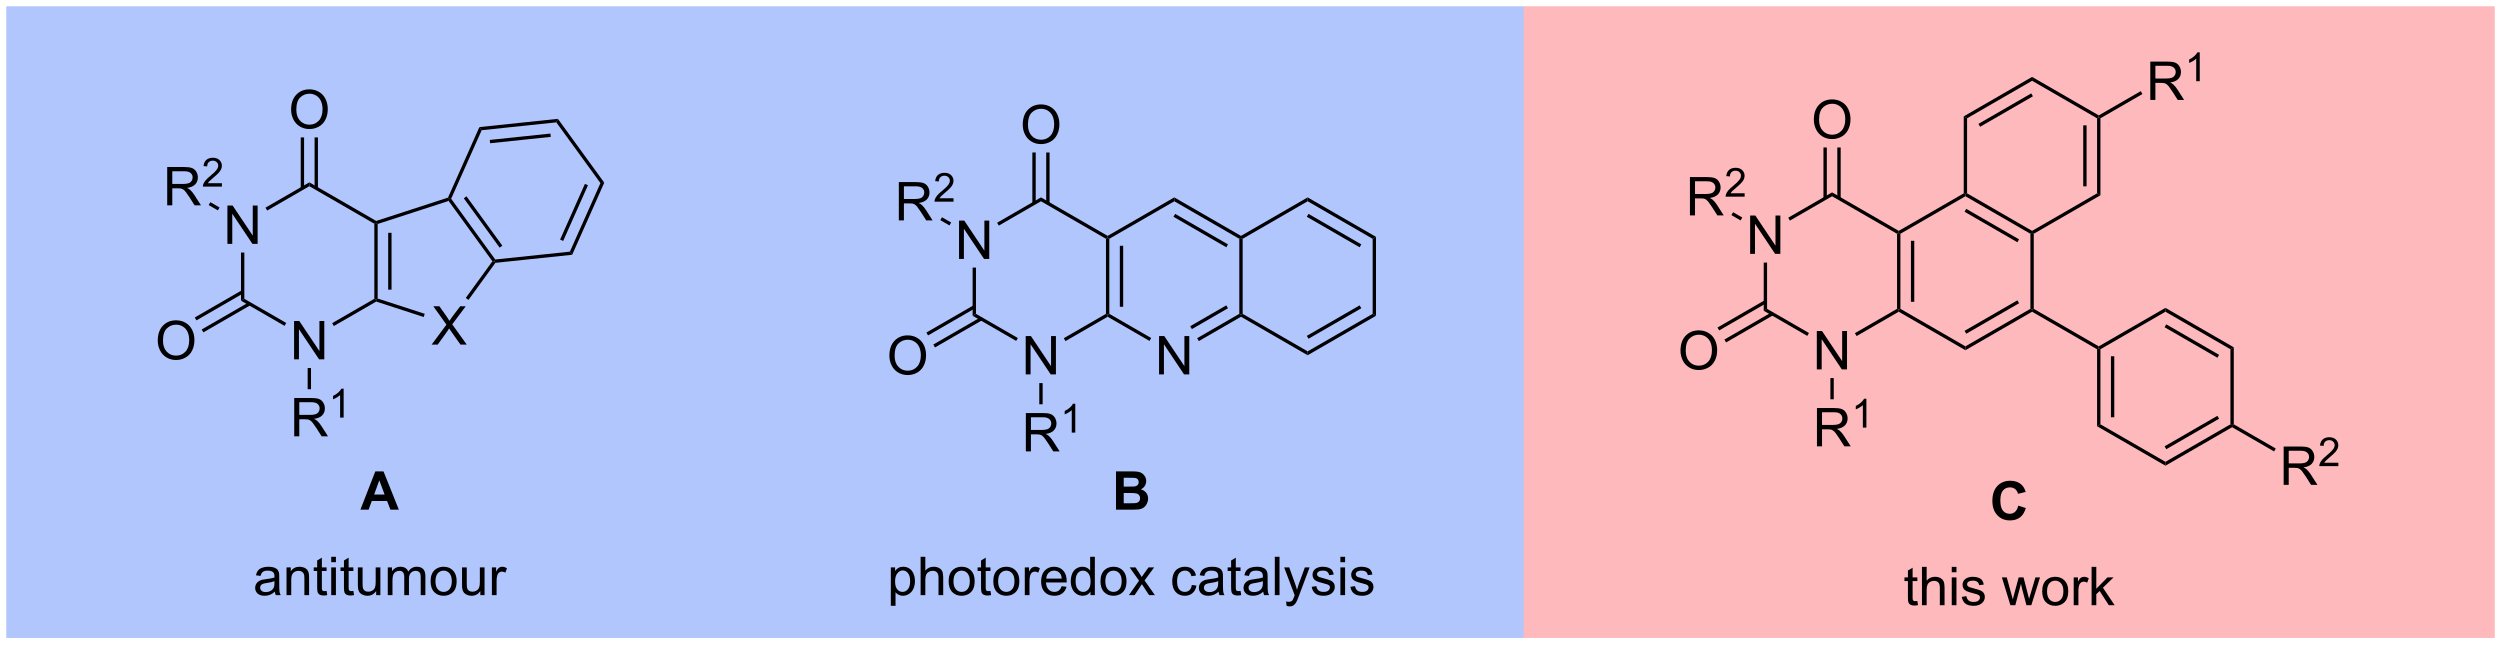 <?xml version="1.0" encoding="UTF-8"?>
<!DOCTYPE svg PUBLIC '-//W3C//DTD SVG 1.0//EN'
          'http://www.w3.org/TR/2001/REC-SVG-20010904/DTD/svg10.dtd'>
<svg stroke-dasharray="none" shape-rendering="auto" xmlns="http://www.w3.org/2000/svg" font-family="'Dialog'" text-rendering="auto" width="90" fill-opacity="1" color-interpolation="auto" color-rendering="auto" preserveAspectRatio="xMidYMid meet" font-size="12px" viewBox="0 0 90 24" fill="black" xmlns:xlink="http://www.w3.org/1999/xlink" stroke="black" image-rendering="auto" stroke-miterlimit="10" stroke-linecap="square" stroke-linejoin="miter" font-style="normal" stroke-width="1" height="24" stroke-dashoffset="0" font-weight="normal" stroke-opacity="1"
><!--Generated by the Batik Graphics2D SVG Generator--><defs id="genericDefs"
  /><g
  ><defs id="defs1"
    ><clipPath clipPathUnits="userSpaceOnUse" id="clipPath1"
      ><path d="M1.16 1.16 L385.444 1.16 L385.444 100.157 L1.16 100.157 L1.16 1.16 Z"
      /></clipPath
      ><clipPath clipPathUnits="userSpaceOnUse" id="clipPath2"
      ><path d="M-0.472 6.228 L-0.472 102.472 L373.127 102.472 L373.127 6.228 Z"
      /></clipPath
    ></defs
    ><g fill="rgb(177,198,252)" transform="scale(0.234,0.234) translate(-1.16,-1.16) matrix(1.029,0,0,1.029,1.646,-5.246)" stroke="rgb(177,198,252)"
    ><path d="M227.026 7.45 L0.75 7.45 L0.75 101.25 L227.026 101.25 Z" stroke="none" clip-path="url(#clipPath2)"
    /></g
    ><g fill="rgb(177,198,252)" stroke-width="0.5" transform="matrix(0.241,0,0,0.241,0.114,-1.5)" stroke="rgb(177,198,252)"
    ><path fill="none" d="M227.026 7.45 L0.75 7.45 L0.75 101.25 L227.026 101.25 Z" clip-path="url(#clipPath2)"
    /></g
    ><g fill="rgb(177,198,252)" stroke-width="0.5" transform="matrix(0.241,0,0,0.241,0.114,-1.5)" stroke="rgb(177,198,252)"
    ><path fill="none" d="M227.026 7.45 L0.75 7.45 L0.75 101.25 L227.026 101.25 Z" clip-path="url(#clipPath2)"
    /></g
    ><g fill="rgb(253,185,187)" transform="matrix(0.241,0,0,0.241,0.114,-1.5)" stroke="rgb(253,185,187)"
    ><path d="M371.905 7.45 L227.4 7.45 L227.4 101.25 L371.905 101.25 Z" stroke="none" clip-path="url(#clipPath2)"
    /></g
    ><g fill="rgb(253,185,187)" stroke-width="0.5" transform="matrix(0.241,0,0,0.241,0.114,-1.5)" stroke="rgb(253,185,187)"
    ><path fill="none" d="M371.905 7.45 L227.4 7.45 L227.4 101.25 L371.905 101.25 Z" clip-path="url(#clipPath2)"
    /></g
    ><g fill="rgb(253,185,187)" stroke-width="0.5" transform="matrix(0.241,0,0,0.241,0.114,-1.5)" stroke="rgb(253,185,187)"
    ><path fill="none" d="M371.905 7.45 L227.4 7.45 L227.4 101.25 L371.905 101.25 Z" clip-path="url(#clipPath2)"
    /></g
    ><g transform="matrix(0.241,0,0,0.241,0.114,-1.5)"
    ><path d="M33.497 42.65 L33.497 36.923 L34.275 36.923 L37.283 41.418 L37.283 36.923 L38.01 36.923 L38.01 42.65 L37.231 42.65 L34.223 38.15 L34.223 42.65 L33.497 42.65 Z" stroke="none" clip-path="url(#clipPath2)"
    /></g
    ><g transform="matrix(0.241,0,0,0.241,0.114,-1.5)"
    ><path d="M43.456 59.9 L43.456 54.173 L44.234 54.173 L47.242 58.668 L47.242 54.173 L47.969 54.173 L47.969 59.9 L47.19 59.9 L44.182 55.4 L44.182 59.9 L43.456 59.9 Z" stroke="none" clip-path="url(#clipPath2)"
    /></g
    ><g transform="matrix(0.241,0,0,0.241,0.114,-1.5)"
    ><path d="M35.526 43.95 L36.026 43.95 L36.026 50.856 L35.526 51.144 Z" stroke="none" clip-path="url(#clipPath2)"
    /></g
    ><g transform="matrix(0.241,0,0,0.241,0.114,-1.5)"
    ><path d="M35.526 51.144 L36.026 50.856 L42.281 54.467 L42.031 54.9 Z" stroke="none" clip-path="url(#clipPath2)"
    /></g
    ><g transform="matrix(0.241,0,0,0.241,0.114,-1.5)"
    ><path d="M49.396 54.925 L49.146 54.492 L55.444 50.856 L55.694 51 L55.723 51.272 Z" stroke="none" clip-path="url(#clipPath2)"
    /></g
    ><g transform="matrix(0.241,0,0,0.241,0.114,-1.5)"
    ><path d="M55.944 50.818 L55.694 51 L55.444 50.856 L55.444 39.644 L55.694 39.5 L55.944 39.682 ZM58.014 49.496 L58.014 41.004 L57.514 41.004 L57.514 49.496 Z" stroke="none" clip-path="url(#clipPath2)"
    /></g
    ><g transform="matrix(0.241,0,0,0.241,0.114,-1.5)"
    ><path d="M55.723 39.228 L55.694 39.5 L55.444 39.644 L45.735 34.039 L45.735 33.461 Z" stroke="none" clip-path="url(#clipPath2)"
    /></g
    ><g transform="matrix(0.241,0,0,0.241,0.114,-1.5)"
    ><path d="M45.735 33.461 L45.735 34.039 L39.437 37.675 L39.187 37.242 Z" stroke="none" clip-path="url(#clipPath2)"
    /></g
    ><g transform="matrix(0.241,0,0,0.241,0.114,-1.5)"
    ><path d="M64 57.704 L66.214 54.719 L64.26 51.977 L65.164 51.977 L66.203 53.446 Q66.526 53.902 66.664 54.149 Q66.854 53.837 67.117 53.495 L68.268 51.977 L69.094 51.977 L67.081 54.675 L69.25 57.704 L68.313 57.704 L66.87 55.659 Q66.75 55.485 66.62 55.277 Q66.43 55.589 66.346 55.706 L64.909 57.704 L64 57.704 Z" stroke="none" clip-path="url(#clipPath2)"
    /></g
    ><g transform="matrix(0.241,0,0,0.241,0.114,-1.5)"
    ><path d="M55.723 51.272 L55.694 51 L55.944 50.818 L62.973 53.102 L62.818 53.578 Z" stroke="none" clip-path="url(#clipPath2)"
    /></g
    ><g transform="matrix(0.241,0,0,0.241,0.114,-1.5)"
    ><path d="M69.505 51.024 L69.1 50.73 L73.082 45.25 L73.391 45.25 L73.528 45.487 Z" stroke="none" clip-path="url(#clipPath2)"
    /></g
    ><g transform="matrix(0.241,0,0,0.241,0.114,-1.5)"
    ><path d="M73.508 44.986 L73.391 45.25 L73.082 45.25 L66.536 36.24 L66.632 35.946 L66.919 35.916 ZM74.566 42.919 L69.211 35.55 L68.806 35.843 L74.161 43.213 Z" stroke="none" clip-path="url(#clipPath2)"
    /></g
    ><g transform="matrix(0.241,0,0,0.241,0.114,-1.5)"
    ><path d="M66.448 35.743 L66.632 35.946 L66.536 36.24 L55.944 39.682 L55.694 39.5 L55.723 39.228 Z" stroke="none" clip-path="url(#clipPath2)"
    /></g
    ><g transform="matrix(0.241,0,0,0.241,0.114,-1.5)"
    ><path d="M73.528 45.487 L73.391 45.25 L73.508 44.986 L84.658 43.814 L84.998 44.282 Z" stroke="none" clip-path="url(#clipPath2)"
    /></g
    ><g transform="matrix(0.241,0,0,0.241,0.114,-1.5)"
    ><path d="M84.998 44.282 L84.658 43.814 L89.219 33.572 L89.793 33.512 ZM83.652 42.216 L87.357 33.894 L86.9 33.69 L83.195 42.013 Z" stroke="none" clip-path="url(#clipPath2)"
    /></g
    ><g transform="matrix(0.241,0,0,0.241,0.114,-1.5)"
    ><path d="M89.793 33.512 L89.219 33.572 L82.629 24.502 L82.864 23.975 Z" stroke="none" clip-path="url(#clipPath2)"
    /></g
    ><g transform="matrix(0.241,0,0,0.241,0.114,-1.5)"
    ><path d="M82.864 23.975 L82.629 24.502 L71.479 25.674 L71.139 25.207 ZM81.748 26.173 L72.688 27.126 L72.74 27.623 L81.8 26.671 Z" stroke="none" clip-path="url(#clipPath2)"
    /></g
    ><g transform="matrix(0.241,0,0,0.241,0.114,-1.5)"
    ><path d="M71.139 25.207 L71.479 25.674 L66.919 35.916 L66.632 35.946 L66.448 35.743 Z" stroke="none" clip-path="url(#clipPath2)"
    /></g
    ><g transform="matrix(0.241,0,0,0.241,0.114,-1.5)"
    ><path d="M43.012 22.611 Q43.012 21.184 43.777 20.379 Q44.543 19.572 45.754 19.572 Q46.546 19.572 47.181 19.952 Q47.819 20.33 48.152 21.007 Q48.488 21.684 48.488 22.543 Q48.488 23.416 48.137 24.103 Q47.785 24.791 47.139 25.145 Q46.496 25.499 45.749 25.499 Q44.941 25.499 44.303 25.108 Q43.668 24.715 43.34 24.041 Q43.012 23.363 43.012 22.611 ZM43.793 22.621 Q43.793 23.658 44.348 24.254 Q44.905 24.848 45.746 24.848 Q46.6 24.848 47.152 24.246 Q47.707 23.645 47.707 22.541 Q47.707 21.84 47.47 21.319 Q47.233 20.798 46.777 20.512 Q46.324 20.223 45.757 20.223 Q44.952 20.223 44.371 20.778 Q43.793 21.33 43.793 22.621 Z" stroke="none" clip-path="url(#clipPath2)"
    /></g
    ><g transform="matrix(0.241,0,0,0.241,0.114,-1.5)"
    ><path d="M47.02 34.348 L47.02 26.753 L46.52 26.753 L46.52 34.348 ZM44.95 34.348 L44.95 26.753 L44.45 26.753 L44.45 34.348 Z" stroke="none" clip-path="url(#clipPath2)"
    /></g
    ><g transform="matrix(0.241,0,0,0.241,0.114,-1.5)"
    ><path d="M24.504 36.9 L24.504 31.173 L27.044 31.173 Q27.809 31.173 28.207 31.327 Q28.606 31.481 28.843 31.871 Q29.082 32.262 29.082 32.736 Q29.082 33.345 28.687 33.765 Q28.294 34.181 27.468 34.293 Q27.77 34.439 27.926 34.58 Q28.257 34.884 28.554 35.34 L29.551 36.9 L28.598 36.9 L27.84 35.707 Q27.507 35.192 27.291 34.918 Q27.077 34.645 26.908 34.535 Q26.739 34.426 26.562 34.384 Q26.434 34.356 26.14 34.356 L25.262 34.356 L25.262 36.9 L24.504 36.9 ZM25.262 33.7 L26.89 33.7 Q27.411 33.7 27.702 33.593 Q27.997 33.486 28.148 33.249 Q28.301 33.012 28.301 32.736 Q28.301 32.33 28.004 32.069 Q27.71 31.806 27.075 31.806 L25.262 31.806 L25.262 33.7 Z" stroke="none" clip-path="url(#clipPath2)"
    /></g
    ><g transform="matrix(0.241,0,0,0.241,0.114,-1.5)"
    ><path d="M32.673 33.592 L32.673 34.1 L29.833 34.1 Q29.827 33.909 29.896 33.733 Q30.003 33.444 30.241 33.163 Q30.482 32.881 30.933 32.512 Q31.632 31.938 31.878 31.602 Q32.124 31.266 32.124 30.967 Q32.124 30.655 31.899 30.44 Q31.677 30.223 31.316 30.223 Q30.935 30.223 30.706 30.452 Q30.478 30.68 30.476 31.084 L29.933 31.03 Q29.989 30.422 30.353 30.106 Q30.716 29.788 31.327 29.788 Q31.946 29.788 32.306 30.131 Q32.667 30.473 32.667 30.979 Q32.667 31.237 32.562 31.487 Q32.456 31.735 32.21 32.01 Q31.966 32.285 31.398 32.766 Q30.923 33.164 30.788 33.307 Q30.654 33.45 30.566 33.592 L32.673 33.592 Z" stroke="none" clip-path="url(#clipPath2)"
    /></g
    ><g transform="matrix(0.241,0,0,0.241,0.114,-1.5)"
    ><path d="M32.322 37.217 L32.072 37.65 L30.7 36.858 L30.95 36.425 Z" stroke="none" clip-path="url(#clipPath2)"
    /></g
    ><g transform="matrix(0.241,0,0,0.241,0.114,-1.5)"
    ><path d="M23.093 57.111 Q23.093 55.684 23.859 54.879 Q24.625 54.072 25.835 54.072 Q26.627 54.072 27.262 54.452 Q27.901 54.83 28.234 55.507 Q28.57 56.184 28.57 57.043 Q28.57 57.916 28.218 58.603 Q27.867 59.291 27.221 59.645 Q26.578 59.999 25.83 59.999 Q25.023 59.999 24.385 59.608 Q23.75 59.215 23.421 58.541 Q23.093 57.864 23.093 57.111 ZM23.875 57.121 Q23.875 58.158 24.429 58.754 Q24.986 59.348 25.828 59.348 Q26.682 59.348 27.234 58.746 Q27.788 58.145 27.788 57.041 Q27.788 56.34 27.552 55.819 Q27.315 55.298 26.859 55.012 Q26.406 54.723 25.838 54.723 Q25.033 54.723 24.453 55.278 Q23.875 55.83 23.875 57.121 Z" stroke="none" clip-path="url(#clipPath2)"
    /></g
    ><g transform="matrix(0.241,0,0,0.241,0.114,-1.5)"
    ><path d="M35.651 49.588 L28.62 53.648 L28.87 54.081 L35.901 50.021 ZM36.686 51.381 L29.655 55.44 L29.905 55.873 L36.936 51.814 Z" stroke="none" clip-path="url(#clipPath2)"
    /></g
    ><g transform="matrix(0.241,0,0,0.241,0.114,-1.5)"
    ><path d="M43.477 71.4 L43.477 65.673 L46.016 65.673 Q46.781 65.673 47.18 65.827 Q47.578 65.981 47.815 66.371 Q48.055 66.762 48.055 67.236 Q48.055 67.845 47.659 68.265 Q47.266 68.681 46.44 68.793 Q46.742 68.939 46.899 69.08 Q47.229 69.384 47.526 69.84 L48.524 71.4 L47.571 71.4 L46.813 70.207 Q46.479 69.692 46.263 69.418 Q46.05 69.145 45.88 69.035 Q45.711 68.926 45.534 68.884 Q45.406 68.856 45.112 68.856 L44.234 68.856 L44.234 71.4 L43.477 71.4 ZM44.234 68.2 L45.862 68.2 Q46.383 68.2 46.675 68.093 Q46.969 67.986 47.12 67.749 Q47.274 67.512 47.274 67.236 Q47.274 66.83 46.977 66.569 Q46.682 66.306 46.047 66.306 L44.234 66.306 L44.234 68.2 Z" stroke="none" clip-path="url(#clipPath2)"
    /></g
    ><g transform="matrix(0.241,0,0,0.241,0.114,-1.5)"
    ><path d="M50.86 68.6 L50.333 68.6 L50.333 65.239 Q50.141 65.42 49.833 65.602 Q49.524 65.784 49.278 65.875 L49.278 65.366 Q49.719 65.157 50.05 64.862 Q50.382 64.565 50.52 64.287 L50.86 64.287 L50.86 68.6 Z" stroke="none" clip-path="url(#clipPath2)"
    /></g
    ><g transform="matrix(0.241,0,0,0.241,0.114,-1.5)"
    ><path d="M45.485 61.2 L45.985 61.2 L45.985 64.366 L45.485 64.366 Z" stroke="none" clip-path="url(#clipPath2)"
    /></g
    ><g transform="matrix(0.241,0,0,0.241,0.114,-1.5)"
    ><path d="M142.786 44.9 L142.786 39.173 L143.564 39.173 L146.572 43.668 L146.572 39.173 L147.299 39.173 L147.299 44.9 L146.52 44.9 L143.512 40.4 L143.512 44.9 L142.786 44.9 Z" stroke="none" clip-path="url(#clipPath2)"
    /></g
    ><g transform="matrix(0.241,0,0,0.241,0.114,-1.5)"
    ><path d="M152.745 62.15 L152.745 56.423 L153.524 56.423 L156.531 60.918 L156.531 56.423 L157.258 56.423 L157.258 62.15 L156.479 62.15 L153.471 57.65 L153.471 62.15 L152.745 62.15 Z" stroke="none" clip-path="url(#clipPath2)"
    /></g
    ><g transform="matrix(0.241,0,0,0.241,0.114,-1.5)"
    ><path d="M144.815 46.2 L145.315 46.2 L145.315 53.106 L144.815 53.394 Z" stroke="none" clip-path="url(#clipPath2)"
    /></g
    ><g transform="matrix(0.241,0,0,0.241,0.114,-1.5)"
    ><path d="M144.815 53.394 L145.315 53.106 L151.57 56.717 L151.32 57.15 Z" stroke="none" clip-path="url(#clipPath2)"
    /></g
    ><g transform="matrix(0.241,0,0,0.241,0.114,-1.5)"
    ><path d="M158.686 57.175 L158.436 56.742 L164.734 53.106 L164.984 53.25 L164.984 53.539 Z" stroke="none" clip-path="url(#clipPath2)"
    /></g
    ><g transform="matrix(0.241,0,0,0.241,0.114,-1.5)"
    ><path d="M165.234 53.106 L164.984 53.25 L164.734 53.106 L164.734 41.894 L164.984 41.75 L165.234 41.894 ZM167.304 52.055 L167.304 42.945 L166.804 42.945 L166.804 52.055 Z" stroke="none" clip-path="url(#clipPath2)"
    /></g
    ><g transform="matrix(0.241,0,0,0.241,0.114,-1.5)"
    ><path d="M164.984 41.461 L164.984 41.75 L164.734 41.894 L155.024 36.289 L155.024 35.711 Z" stroke="none" clip-path="url(#clipPath2)"
    /></g
    ><g transform="matrix(0.241,0,0,0.241,0.114,-1.5)"
    ><path d="M155.024 35.711 L155.024 36.289 L148.726 39.925 L148.476 39.492 Z" stroke="none" clip-path="url(#clipPath2)"
    /></g
    ><g transform="matrix(0.241,0,0,0.241,0.114,-1.5)"
    ><path d="M152.301 24.861 Q152.301 23.434 153.066 22.629 Q153.832 21.822 155.043 21.822 Q155.835 21.822 156.47 22.202 Q157.108 22.58 157.441 23.257 Q157.778 23.934 157.778 24.793 Q157.778 25.666 157.426 26.353 Q157.074 27.041 156.429 27.395 Q155.785 27.749 155.038 27.749 Q154.231 27.749 153.593 27.358 Q152.957 26.965 152.629 26.291 Q152.301 25.613 152.301 24.861 ZM153.082 24.871 Q153.082 25.908 153.637 26.504 Q154.194 27.098 155.035 27.098 Q155.889 27.098 156.441 26.496 Q156.996 25.895 156.996 24.791 Q156.996 24.09 156.759 23.569 Q156.522 23.048 156.066 22.762 Q155.613 22.473 155.046 22.473 Q154.241 22.473 153.66 23.028 Q153.082 23.58 153.082 24.871 Z" stroke="none" clip-path="url(#clipPath2)"
    /></g
    ><g transform="matrix(0.241,0,0,0.241,0.114,-1.5)"
    ><path d="M156.309 36.598 L156.309 29.003 L155.809 29.003 L155.809 36.598 ZM154.239 36.598 L154.239 29.003 L153.739 29.003 L153.739 36.598 Z" stroke="none" clip-path="url(#clipPath2)"
    /></g
    ><g transform="matrix(0.241,0,0,0.241,0.114,-1.5)"
    ><path d="M133.793 39.15 L133.793 33.423 L136.333 33.423 Q137.098 33.423 137.497 33.577 Q137.895 33.731 138.132 34.121 Q138.372 34.512 138.372 34.986 Q138.372 35.595 137.976 36.015 Q137.583 36.431 136.757 36.543 Q137.059 36.689 137.215 36.83 Q137.546 37.134 137.843 37.59 L138.84 39.15 L137.887 39.15 L137.129 37.957 Q136.796 37.442 136.58 37.168 Q136.366 36.895 136.197 36.785 Q136.028 36.676 135.851 36.634 Q135.723 36.606 135.429 36.606 L134.551 36.606 L134.551 39.15 L133.793 39.15 ZM134.551 35.95 L136.179 35.95 Q136.7 35.95 136.991 35.843 Q137.286 35.736 137.437 35.499 Q137.59 35.262 137.59 34.986 Q137.59 34.58 137.293 34.319 Q136.999 34.056 136.364 34.056 L134.551 34.056 L134.551 35.95 Z" stroke="none" clip-path="url(#clipPath2)"
    /></g
    ><g transform="matrix(0.241,0,0,0.241,0.114,-1.5)"
    ><path d="M141.962 35.842 L141.962 36.35 L139.122 36.35 Q139.116 36.159 139.185 35.983 Q139.292 35.694 139.53 35.413 Q139.771 35.131 140.222 34.762 Q140.921 34.188 141.167 33.852 Q141.413 33.516 141.413 33.217 Q141.413 32.905 141.189 32.69 Q140.966 32.473 140.605 32.473 Q140.224 32.473 139.995 32.702 Q139.767 32.93 139.765 33.334 L139.222 33.28 Q139.279 32.672 139.642 32.356 Q140.005 32.038 140.616 32.038 Q141.236 32.038 141.595 32.381 Q141.956 32.723 141.956 33.229 Q141.956 33.487 141.851 33.737 Q141.745 33.985 141.499 34.26 Q141.255 34.535 140.687 35.016 Q140.212 35.414 140.077 35.557 Q139.943 35.7 139.855 35.842 L141.962 35.842 Z" stroke="none" clip-path="url(#clipPath2)"
    /></g
    ><g transform="matrix(0.241,0,0,0.241,0.114,-1.5)"
    ><path d="M141.611 39.467 L141.361 39.9 L139.989 39.108 L140.239 38.675 Z" stroke="none" clip-path="url(#clipPath2)"
    /></g
    ><g transform="matrix(0.241,0,0,0.241,0.114,-1.5)"
    ><path d="M132.382 59.361 Q132.382 57.934 133.148 57.129 Q133.914 56.322 135.125 56.322 Q135.916 56.322 136.552 56.702 Q137.19 57.08 137.523 57.757 Q137.859 58.434 137.859 59.293 Q137.859 60.166 137.507 60.853 Q137.156 61.541 136.51 61.895 Q135.867 62.249 135.119 62.249 Q134.312 62.249 133.674 61.858 Q133.039 61.465 132.71 60.791 Q132.382 60.114 132.382 59.361 ZM133.164 59.371 Q133.164 60.408 133.718 61.004 Q134.275 61.598 135.117 61.598 Q135.971 61.598 136.523 60.996 Q137.078 60.395 137.078 59.291 Q137.078 58.59 136.841 58.069 Q136.604 57.548 136.148 57.262 Q135.695 56.973 135.127 56.973 Q134.322 56.973 133.742 57.528 Q133.164 58.08 133.164 59.371 Z" stroke="none" clip-path="url(#clipPath2)"
    /></g
    ><g transform="matrix(0.241,0,0,0.241,0.114,-1.5)"
    ><path d="M144.94 51.838 L137.909 55.898 L138.159 56.331 L145.19 52.271 ZM145.975 53.631 L138.944 57.69 L139.194 58.123 L146.225 54.064 Z" stroke="none" clip-path="url(#clipPath2)"
    /></g
    ><g transform="matrix(0.241,0,0,0.241,0.114,-1.5)"
    ><path d="M152.766 73.65 L152.766 67.923 L155.305 67.923 Q156.071 67.923 156.469 68.077 Q156.867 68.231 157.104 68.621 Q157.344 69.012 157.344 69.486 Q157.344 70.095 156.948 70.515 Q156.555 70.931 155.729 71.043 Q156.031 71.189 156.188 71.33 Q156.518 71.634 156.815 72.09 L157.813 73.65 L156.86 73.65 L156.102 72.457 Q155.768 71.942 155.552 71.668 Q155.339 71.395 155.169 71.285 Q155 71.176 154.823 71.134 Q154.696 71.106 154.401 71.106 L153.524 71.106 L153.524 73.65 L152.766 73.65 ZM153.524 70.45 L155.151 70.45 Q155.672 70.45 155.964 70.343 Q156.258 70.236 156.409 69.999 Q156.563 69.762 156.563 69.486 Q156.563 69.08 156.266 68.819 Q155.971 68.556 155.336 68.556 L153.524 68.556 L153.524 70.45 Z" stroke="none" clip-path="url(#clipPath2)"
    /></g
    ><g transform="matrix(0.241,0,0,0.241,0.114,-1.5)"
    ><path d="M160.149 70.85 L159.622 70.85 L159.622 67.489 Q159.43 67.67 159.122 67.852 Q158.813 68.034 158.567 68.125 L158.567 67.616 Q159.009 67.407 159.339 67.112 Q159.671 66.815 159.809 66.537 L160.149 66.537 L160.149 70.85 Z" stroke="none" clip-path="url(#clipPath2)"
    /></g
    ><g transform="matrix(0.241,0,0,0.241,0.114,-1.5)"
    ><path d="M154.774 63.45 L155.274 63.45 L155.274 66.616 L154.774 66.616 Z" stroke="none" clip-path="url(#clipPath2)"
    /></g
    ><g transform="matrix(0.241,0,0,0.241,0.114,-1.5)"
    ><path d="M172.664 62.15 L172.664 56.423 L173.442 56.423 L176.45 60.918 L176.45 56.423 L177.177 56.423 L177.177 62.15 L176.398 62.15 L173.39 57.65 L173.39 62.15 L172.664 62.15 Z" stroke="none" clip-path="url(#clipPath2)"
    /></g
    ><g transform="matrix(0.241,0,0,0.241,0.114,-1.5)"
    ><path d="M164.984 53.539 L164.984 53.25 L165.234 53.106 L171.489 56.717 L171.239 57.15 Z" stroke="none" clip-path="url(#clipPath2)"
    /></g
    ><g transform="matrix(0.241,0,0,0.241,0.114,-1.5)"
    ><path d="M178.604 57.175 L178.354 56.742 L184.652 53.106 L184.902 53.25 L184.902 53.539 ZM177.569 55.382 L182.957 52.271 L182.707 51.838 L177.319 54.949 Z" stroke="none" clip-path="url(#clipPath2)"
    /></g
    ><g transform="matrix(0.241,0,0,0.241,0.114,-1.5)"
    ><path d="M185.152 53.106 L184.902 53.25 L184.652 53.106 L184.652 41.894 L184.902 41.75 L185.152 41.894 Z" stroke="none" clip-path="url(#clipPath2)"
    /></g
    ><g transform="matrix(0.241,0,0,0.241,0.114,-1.5)"
    ><path d="M184.902 41.461 L184.902 41.75 L184.652 41.894 L174.943 36.289 L174.943 35.711 ZM182.957 42.729 L175.068 38.174 L174.818 38.607 L182.707 43.162 Z" stroke="none" clip-path="url(#clipPath2)"
    /></g
    ><g transform="matrix(0.241,0,0,0.241,0.114,-1.5)"
    ><path d="M174.943 35.711 L174.943 36.289 L165.234 41.894 L164.984 41.75 L164.984 41.461 Z" stroke="none" clip-path="url(#clipPath2)"
    /></g
    ><g transform="matrix(0.241,0,0,0.241,0.114,-1.5)"
    ><path d="M184.902 53.539 L184.902 53.25 L185.152 53.106 L194.861 58.711 L194.861 59.289 Z" stroke="none" clip-path="url(#clipPath2)"
    /></g
    ><g transform="matrix(0.241,0,0,0.241,0.114,-1.5)"
    ><path d="M194.861 59.289 L194.861 58.711 L204.571 53.106 L205.071 53.394 ZM194.986 56.826 L202.876 52.271 L202.626 51.838 L194.736 56.393 Z" stroke="none" clip-path="url(#clipPath2)"
    /></g
    ><g transform="matrix(0.241,0,0,0.241,0.114,-1.5)"
    ><path d="M205.071 53.394 L204.571 53.106 L204.571 41.894 L205.071 41.606 Z" stroke="none" clip-path="url(#clipPath2)"
    /></g
    ><g transform="matrix(0.241,0,0,0.241,0.114,-1.5)"
    ><path d="M205.071 41.606 L204.571 41.894 L194.861 36.289 L194.861 35.711 ZM202.876 42.729 L194.986 38.174 L194.736 38.607 L202.626 43.162 Z" stroke="none" clip-path="url(#clipPath2)"
    /></g
    ><g transform="matrix(0.241,0,0,0.241,0.114,-1.5)"
    ><path d="M194.861 35.711 L194.861 36.289 L185.152 41.894 L184.902 41.75 L184.902 41.461 Z" stroke="none" clip-path="url(#clipPath2)"
    /></g
    ><g transform="matrix(0.241,0,0,0.241,0.114,-1.5)"
    ><path d="M260.959 44.15 L260.959 38.423 L261.737 38.423 L264.745 42.918 L264.745 38.423 L265.472 38.423 L265.472 44.15 L264.693 44.15 L261.685 39.65 L261.685 44.15 L260.959 44.15 Z" stroke="none" clip-path="url(#clipPath2)"
    /></g
    ><g transform="matrix(0.241,0,0,0.241,0.114,-1.5)"
    ><path d="M270.918 61.4 L270.918 55.673 L271.697 55.673 L274.704 60.168 L274.704 55.673 L275.431 55.673 L275.431 61.4 L274.652 61.4 L271.644 56.9 L271.644 61.4 L270.918 61.4 Z" stroke="none" clip-path="url(#clipPath2)"
    /></g
    ><g transform="matrix(0.241,0,0,0.241,0.114,-1.5)"
    ><path d="M262.988 45.45 L263.488 45.45 L263.488 52.356 L262.988 52.644 Z" stroke="none" clip-path="url(#clipPath2)"
    /></g
    ><g transform="matrix(0.241,0,0,0.241,0.114,-1.5)"
    ><path d="M262.988 52.644 L263.488 52.356 L269.743 55.967 L269.493 56.4 Z" stroke="none" clip-path="url(#clipPath2)"
    /></g
    ><g transform="matrix(0.241,0,0,0.241,0.114,-1.5)"
    ><path d="M276.858 56.425 L276.608 55.992 L282.906 52.356 L283.156 52.5 L283.156 52.789 Z" stroke="none" clip-path="url(#clipPath2)"
    /></g
    ><g transform="matrix(0.241,0,0,0.241,0.114,-1.5)"
    ><path d="M283.406 52.356 L283.156 52.5 L282.906 52.356 L282.906 41.144 L283.156 41 L283.406 41.144 ZM285.476 51.305 L285.476 42.195 L284.976 42.195 L284.976 51.305 Z" stroke="none" clip-path="url(#clipPath2)"
    /></g
    ><g transform="matrix(0.241,0,0,0.241,0.114,-1.5)"
    ><path d="M283.156 40.711 L283.156 41 L282.906 41.144 L273.197 35.539 L273.197 34.961 Z" stroke="none" clip-path="url(#clipPath2)"
    /></g
    ><g transform="matrix(0.241,0,0,0.241,0.114,-1.5)"
    ><path d="M273.197 34.961 L273.197 35.539 L266.899 39.175 L266.649 38.742 Z" stroke="none" clip-path="url(#clipPath2)"
    /></g
    ><g transform="matrix(0.241,0,0,0.241,0.114,-1.5)"
    ><path d="M270.474 24.111 Q270.474 22.684 271.239 21.879 Q272.005 21.072 273.216 21.072 Q274.008 21.072 274.643 21.452 Q275.281 21.83 275.614 22.507 Q275.95 23.184 275.95 24.043 Q275.95 24.916 275.599 25.603 Q275.247 26.291 274.601 26.645 Q273.958 26.999 273.211 26.999 Q272.404 26.999 271.765 26.608 Q271.13 26.215 270.802 25.541 Q270.474 24.863 270.474 24.111 ZM271.255 24.121 Q271.255 25.158 271.81 25.754 Q272.367 26.348 273.208 26.348 Q274.062 26.348 274.614 25.746 Q275.169 25.145 275.169 24.041 Q275.169 23.34 274.932 22.819 Q274.695 22.298 274.239 22.012 Q273.786 21.723 273.219 21.723 Q272.414 21.723 271.833 22.278 Q271.255 22.83 271.255 24.121 Z" stroke="none" clip-path="url(#clipPath2)"
    /></g
    ><g transform="matrix(0.241,0,0,0.241,0.114,-1.5)"
    ><path d="M274.482 35.848 L274.482 28.253 L273.982 28.253 L273.982 35.848 ZM272.412 35.848 L272.412 28.253 L271.912 28.253 L271.912 35.848 Z" stroke="none" clip-path="url(#clipPath2)"
    /></g
    ><g transform="matrix(0.241,0,0,0.241,0.114,-1.5)"
    ><path d="M251.966 38.4 L251.966 32.673 L254.506 32.673 Q255.271 32.673 255.669 32.827 Q256.068 32.981 256.305 33.371 Q256.545 33.762 256.545 34.236 Q256.545 34.845 256.149 35.265 Q255.756 35.681 254.93 35.793 Q255.232 35.939 255.388 36.08 Q255.719 36.384 256.016 36.84 L257.013 38.4 L256.06 38.4 L255.302 37.207 Q254.969 36.692 254.753 36.418 Q254.539 36.145 254.37 36.035 Q254.201 35.926 254.024 35.884 Q253.896 35.856 253.602 35.856 L252.724 35.856 L252.724 38.4 L251.966 38.4 ZM252.724 35.2 L254.352 35.2 Q254.873 35.2 255.164 35.093 Q255.459 34.986 255.61 34.749 Q255.763 34.512 255.763 34.236 Q255.763 33.83 255.466 33.569 Q255.172 33.306 254.537 33.306 L252.724 33.306 L252.724 35.2 Z" stroke="none" clip-path="url(#clipPath2)"
    /></g
    ><g transform="matrix(0.241,0,0,0.241,0.114,-1.5)"
    ><path d="M260.135 35.092 L260.135 35.6 L257.295 35.6 Q257.289 35.409 257.358 35.233 Q257.465 34.944 257.703 34.663 Q257.944 34.381 258.395 34.012 Q259.094 33.438 259.34 33.102 Q259.586 32.766 259.586 32.467 Q259.586 32.155 259.361 31.94 Q259.139 31.723 258.778 31.723 Q258.397 31.723 258.168 31.952 Q257.94 32.18 257.938 32.584 L257.395 32.53 Q257.451 31.922 257.815 31.606 Q258.178 31.288 258.789 31.288 Q259.408 31.288 259.768 31.631 Q260.129 31.973 260.129 32.479 Q260.129 32.737 260.024 32.987 Q259.918 33.235 259.672 33.51 Q259.428 33.785 258.86 34.266 Q258.385 34.664 258.25 34.807 Q258.115 34.95 258.028 35.092 L260.135 35.092 Z" stroke="none" clip-path="url(#clipPath2)"
    /></g
    ><g transform="matrix(0.241,0,0,0.241,0.114,-1.5)"
    ><path d="M259.784 38.717 L259.534 39.15 L258.162 38.358 L258.412 37.925 Z" stroke="none" clip-path="url(#clipPath2)"
    /></g
    ><g transform="matrix(0.241,0,0,0.241,0.114,-1.5)"
    ><path d="M250.555 58.611 Q250.555 57.184 251.321 56.379 Q252.087 55.572 253.297 55.572 Q254.089 55.572 254.725 55.952 Q255.363 56.33 255.696 57.007 Q256.032 57.684 256.032 58.543 Q256.032 59.416 255.68 60.103 Q255.329 60.791 254.683 61.145 Q254.04 61.499 253.292 61.499 Q252.485 61.499 251.847 61.108 Q251.212 60.715 250.883 60.041 Q250.555 59.364 250.555 58.611 ZM251.337 58.621 Q251.337 59.658 251.891 60.254 Q252.448 60.848 253.29 60.848 Q254.144 60.848 254.696 60.246 Q255.25 59.645 255.25 58.541 Q255.25 57.84 255.014 57.319 Q254.777 56.798 254.321 56.512 Q253.868 56.223 253.3 56.223 Q252.495 56.223 251.915 56.778 Q251.337 57.33 251.337 58.621 Z" stroke="none" clip-path="url(#clipPath2)"
    /></g
    ><g transform="matrix(0.241,0,0,0.241,0.114,-1.5)"
    ><path d="M263.113 51.088 L256.082 55.148 L256.332 55.581 L263.363 51.521 ZM264.148 52.881 L257.117 56.94 L257.367 57.373 L264.398 53.314 Z" stroke="none" clip-path="url(#clipPath2)"
    /></g
    ><g transform="matrix(0.241,0,0,0.241,0.114,-1.5)"
    ><path d="M270.939 72.9 L270.939 67.173 L273.478 67.173 Q274.243 67.173 274.642 67.327 Q275.04 67.481 275.277 67.871 Q275.517 68.262 275.517 68.736 Q275.517 69.345 275.121 69.765 Q274.728 70.181 273.902 70.293 Q274.204 70.439 274.361 70.58 Q274.691 70.884 274.988 71.34 L275.986 72.9 L275.033 72.9 L274.275 71.707 Q273.941 71.192 273.725 70.918 Q273.512 70.645 273.342 70.535 Q273.173 70.426 272.996 70.384 Q272.868 70.356 272.574 70.356 L271.697 70.356 L271.697 72.9 L270.939 72.9 ZM271.697 69.7 L273.324 69.7 Q273.845 69.7 274.137 69.593 Q274.431 69.486 274.582 69.249 Q274.736 69.012 274.736 68.736 Q274.736 68.33 274.439 68.069 Q274.144 67.806 273.509 67.806 L271.697 67.806 L271.697 69.7 Z" stroke="none" clip-path="url(#clipPath2)"
    /></g
    ><g transform="matrix(0.241,0,0,0.241,0.114,-1.5)"
    ><path d="M278.322 70.1 L277.795 70.1 L277.795 66.739 Q277.603 66.92 277.295 67.102 Q276.986 67.284 276.74 67.375 L276.74 66.866 Q277.182 66.657 277.512 66.362 Q277.844 66.065 277.982 65.787 L278.322 65.787 L278.322 70.1 Z" stroke="none" clip-path="url(#clipPath2)"
    /></g
    ><g transform="matrix(0.241,0,0,0.241,0.114,-1.5)"
    ><path d="M272.947 62.7 L273.447 62.7 L273.447 65.866 L272.947 65.866 Z" stroke="none" clip-path="url(#clipPath2)"
    /></g
    ><g transform="matrix(0.241,0,0,0.241,0.114,-1.5)"
    ><path d="M283.156 52.789 L283.156 52.5 L283.406 52.356 L293.116 57.961 L293.116 58.539 Z" stroke="none" clip-path="url(#clipPath2)"
    /></g
    ><g transform="matrix(0.241,0,0,0.241,0.114,-1.5)"
    ><path d="M293.116 58.539 L293.116 57.961 L302.825 52.356 L303.075 52.5 L303.075 52.789 ZM293.241 56.076 L301.13 51.521 L300.88 51.088 L292.991 55.643 Z" stroke="none" clip-path="url(#clipPath2)"
    /></g
    ><g transform="matrix(0.241,0,0,0.241,0.114,-1.5)"
    ><path d="M303.325 52.356 L303.075 52.5 L302.825 52.356 L302.825 41.144 L303.075 41 L303.325 41.144 Z" stroke="none" clip-path="url(#clipPath2)"
    /></g
    ><g transform="matrix(0.241,0,0,0.241,0.114,-1.5)"
    ><path d="M303.075 40.711 L303.075 41 L302.825 41.144 L293.116 35.539 L293.116 35.25 L293.366 35.106 ZM301.13 41.979 L293.241 37.424 L292.991 37.857 L300.88 42.412 Z" stroke="none" clip-path="url(#clipPath2)"
    /></g
    ><g transform="matrix(0.241,0,0,0.241,0.114,-1.5)"
    ><path d="M292.866 35.106 L293.116 35.25 L293.116 35.539 L283.406 41.144 L283.156 41 L283.156 40.711 Z" stroke="none" clip-path="url(#clipPath2)"
    /></g
    ><g transform="matrix(0.241,0,0,0.241,0.114,-1.5)"
    ><path d="M303.325 41.144 L303.075 41 L303.075 40.711 L312.784 35.106 L313.284 35.394 Z" stroke="none" clip-path="url(#clipPath2)"
    /></g
    ><g transform="matrix(0.241,0,0,0.241,0.114,-1.5)"
    ><path d="M313.284 35.394 L312.784 35.106 L312.784 23.894 L313.034 23.75 L313.284 23.894 ZM311.214 34.055 L311.214 24.945 L310.714 24.945 L310.714 34.055 Z" stroke="none" clip-path="url(#clipPath2)"
    /></g
    ><g transform="matrix(0.241,0,0,0.241,0.114,-1.5)"
    ><path d="M313.034 23.461 L313.034 23.75 L312.784 23.894 L303.075 18.289 L303.075 17.711 Z" stroke="none" clip-path="url(#clipPath2)"
    /></g
    ><g transform="matrix(0.241,0,0,0.241,0.114,-1.5)"
    ><path d="M303.075 17.711 L303.075 18.289 L293.366 23.894 L292.866 23.606 ZM302.95 20.174 L295.061 24.729 L295.311 25.162 L303.2 20.607 Z" stroke="none" clip-path="url(#clipPath2)"
    /></g
    ><g transform="matrix(0.241,0,0,0.241,0.114,-1.5)"
    ><path d="M292.866 23.606 L293.366 23.894 L293.366 35.106 L293.116 35.25 L292.866 35.106 Z" stroke="none" clip-path="url(#clipPath2)"
    /></g
    ><g transform="matrix(0.241,0,0,0.241,0.114,-1.5)"
    ><path d="M320.735 21.15 L320.735 15.423 L323.274 15.423 Q324.04 15.423 324.438 15.577 Q324.837 15.731 325.074 16.121 Q325.313 16.512 325.313 16.986 Q325.313 17.595 324.917 18.015 Q324.524 18.431 323.699 18.543 Q324.001 18.689 324.157 18.83 Q324.488 19.134 324.785 19.59 L325.782 21.15 L324.829 21.15 L324.071 19.957 Q323.738 19.442 323.522 19.168 Q323.308 18.895 323.139 18.785 Q322.969 18.676 322.792 18.634 Q322.665 18.606 322.37 18.606 L321.493 18.606 L321.493 21.15 L320.735 21.15 ZM321.493 17.95 L323.12 17.95 Q323.641 17.95 323.933 17.843 Q324.227 17.736 324.378 17.499 Q324.532 17.262 324.532 16.986 Q324.532 16.58 324.235 16.319 Q323.941 16.056 323.305 16.056 L321.493 16.056 L321.493 17.95 Z" stroke="none" clip-path="url(#clipPath2)"
    /></g
    ><g transform="matrix(0.241,0,0,0.241,0.114,-1.5)"
    ><path d="M328.119 18.35 L327.591 18.35 L327.591 14.989 Q327.4 15.17 327.091 15.352 Q326.783 15.534 326.537 15.625 L326.537 15.116 Q326.978 14.907 327.308 14.612 Q327.64 14.315 327.779 14.037 L328.119 14.037 L328.119 18.35 Z" stroke="none" clip-path="url(#clipPath2)"
    /></g
    ><g transform="matrix(0.241,0,0,0.241,0.114,-1.5)"
    ><path d="M313.284 23.894 L313.034 23.75 L313.034 23.461 L319.305 19.841 L319.555 20.274 Z" stroke="none" clip-path="url(#clipPath2)"
    /></g
    ><g transform="matrix(0.241,0,0,0.241,0.114,-1.5)"
    ><path d="M303.075 52.789 L303.075 52.5 L303.325 52.356 L313.034 57.961 L313.034 58.25 L312.784 58.394 Z" stroke="none" clip-path="url(#clipPath2)"
    /></g
    ><g transform="matrix(0.241,0,0,0.241,0.114,-1.5)"
    ><path d="M312.784 58.394 L313.034 58.25 L313.284 58.394 L313.284 69.606 L312.784 69.894 ZM314.854 59.445 L314.854 68.555 L315.354 68.555 L315.354 59.445 Z" stroke="none" clip-path="url(#clipPath2)"
    /></g
    ><g transform="matrix(0.241,0,0,0.241,0.114,-1.5)"
    ><path d="M312.784 69.894 L313.284 69.606 L322.994 75.211 L322.994 75.789 Z" stroke="none" clip-path="url(#clipPath2)"
    /></g
    ><g transform="matrix(0.241,0,0,0.241,0.114,-1.5)"
    ><path d="M322.994 75.789 L322.994 75.211 L332.703 69.606 L332.953 69.75 L332.953 70.039 ZM323.119 73.326 L331.008 68.771 L330.758 68.338 L322.869 72.893 Z" stroke="none" clip-path="url(#clipPath2)"
    /></g
    ><g transform="matrix(0.241,0,0,0.241,0.114,-1.5)"
    ><path d="M333.203 69.606 L332.953 69.75 L332.703 69.606 L332.703 58.394 L333.203 58.106 Z" stroke="none" clip-path="url(#clipPath2)"
    /></g
    ><g transform="matrix(0.241,0,0,0.241,0.114,-1.5)"
    ><path d="M333.203 58.106 L332.703 58.394 L322.994 52.789 L322.994 52.211 ZM331.008 59.229 L323.119 54.674 L322.869 55.107 L330.758 59.662 Z" stroke="none" clip-path="url(#clipPath2)"
    /></g
    ><g transform="matrix(0.241,0,0,0.241,0.114,-1.5)"
    ><path d="M322.994 52.211 L322.994 52.789 L313.284 58.394 L313.034 58.25 L313.034 57.961 Z" stroke="none" clip-path="url(#clipPath2)"
    /></g
    ><g transform="matrix(0.241,0,0,0.241,0.114,-1.5)"
    ><path d="M340.654 78.65 L340.654 72.923 L343.193 72.923 Q343.958 72.923 344.357 73.077 Q344.755 73.231 344.992 73.621 Q345.232 74.012 345.232 74.486 Q345.232 75.095 344.836 75.515 Q344.443 75.931 343.617 76.043 Q343.919 76.189 344.076 76.33 Q344.406 76.634 344.703 77.09 L345.701 78.65 L344.748 78.65 L343.99 77.457 Q343.656 76.942 343.44 76.668 Q343.227 76.395 343.057 76.285 Q342.888 76.176 342.711 76.134 Q342.583 76.106 342.289 76.106 L341.411 76.106 L341.411 78.65 L340.654 78.65 ZM341.411 75.45 L343.039 75.45 Q343.56 75.45 343.852 75.343 Q344.146 75.236 344.297 74.999 Q344.451 74.762 344.451 74.486 Q344.451 74.08 344.154 73.819 Q343.859 73.556 343.224 73.556 L341.411 73.556 L341.411 75.45 Z" stroke="none" clip-path="url(#clipPath2)"
    /></g
    ><g transform="matrix(0.241,0,0,0.241,0.114,-1.5)"
    ><path d="M348.822 75.342 L348.822 75.85 L345.983 75.85 Q345.977 75.659 346.045 75.483 Q346.152 75.194 346.391 74.912 Q346.631 74.631 347.082 74.262 Q347.781 73.688 348.027 73.352 Q348.274 73.016 348.274 72.717 Q348.274 72.405 348.049 72.19 Q347.826 71.973 347.465 71.973 Q347.084 71.973 346.856 72.202 Q346.627 72.43 346.625 72.834 L346.082 72.78 Q346.139 72.172 346.502 71.856 Q346.865 71.537 347.477 71.537 Q348.096 71.537 348.455 71.881 Q348.816 72.223 348.816 72.729 Q348.816 72.987 348.711 73.237 Q348.606 73.485 348.359 73.76 Q348.115 74.035 347.547 74.516 Q347.072 74.915 346.938 75.057 Q346.803 75.2 346.715 75.342 L348.822 75.342 Z" stroke="none" clip-path="url(#clipPath2)"
    /></g
    ><g transform="matrix(0.241,0,0,0.241,0.114,-1.5)"
    ><path d="M332.953 70.039 L332.953 69.75 L333.203 69.606 L339.474 73.226 L339.224 73.659 Z" stroke="none" clip-path="url(#clipPath2)"
    /></g
    ><g transform="matrix(0.241,0,0,0.241,0.114,-1.5)"
    ><path d="M59.108 82.362 L57.85 82.362 L57.35 81.06 L55.061 81.06 L54.587 82.362 L53.36 82.362 L55.592 76.636 L56.813 76.636 L59.108 82.362 ZM56.977 80.097 L56.188 77.972 L55.415 80.097 L56.977 80.097 Z" stroke="none" clip-path="url(#clipPath2)"
    /></g
    ><g transform="matrix(0.241,0,0,0.241,0.114,-1.5)"
    ><path d="M166.23 76.636 L168.519 76.636 Q169.199 76.636 169.532 76.693 Q169.868 76.748 170.131 76.928 Q170.394 77.107 170.568 77.407 Q170.745 77.706 170.745 78.076 Q170.745 78.48 170.529 78.816 Q170.313 79.152 169.941 79.318 Q170.464 79.472 170.745 79.839 Q171.027 80.206 171.027 80.701 Q171.027 81.092 170.844 81.462 Q170.665 81.831 170.35 82.053 Q170.035 82.271 169.574 82.323 Q169.285 82.355 168.18 82.362 L166.23 82.362 L166.23 76.636 ZM167.386 77.589 L167.386 78.912 L168.144 78.912 Q168.821 78.912 168.985 78.894 Q169.282 78.857 169.451 78.688 Q169.62 78.519 169.62 78.24 Q169.62 77.975 169.475 77.81 Q169.329 77.644 169.04 77.607 Q168.868 77.589 168.05 77.589 L167.386 77.589 ZM167.386 79.865 L167.386 81.396 L168.456 81.396 Q169.081 81.396 169.251 81.362 Q169.508 81.316 169.67 81.133 Q169.831 80.951 169.831 80.646 Q169.831 80.388 169.706 80.209 Q169.581 80.029 169.344 79.948 Q169.11 79.865 168.321 79.865 L167.386 79.865 Z" stroke="none" clip-path="url(#clipPath2)"
    /></g
    ><g transform="matrix(0.241,0,0,0.241,0.114,-1.5)"
    ><path d="M301.011 81.756 L302.131 82.112 Q301.873 83.05 301.274 83.506 Q300.675 83.962 299.753 83.962 Q298.613 83.962 297.878 83.183 Q297.144 82.402 297.144 81.05 Q297.144 79.62 297.881 78.829 Q298.621 78.037 299.824 78.037 Q300.873 78.037 301.529 78.659 Q301.92 79.027 302.115 79.714 L300.972 79.987 Q300.871 79.542 300.548 79.284 Q300.225 79.027 299.764 79.027 Q299.128 79.027 298.73 79.485 Q298.334 79.941 298.334 80.964 Q298.334 82.05 298.725 82.511 Q299.115 82.972 299.74 82.972 Q300.201 82.972 300.532 82.68 Q300.865 82.386 301.011 81.756 Z" stroke="none" clip-path="url(#clipPath2)"
    /></g
    ><g transform="matrix(0.241,0,0,0.241,0.114,-1.5)"
    ><path d="M40.585 94.612 Q40.194 94.945 39.832 95.083 Q39.473 95.219 39.059 95.219 Q38.374 95.219 38.007 94.885 Q37.64 94.549 37.64 94.031 Q37.64 93.727 37.778 93.474 Q37.918 93.221 38.142 93.07 Q38.366 92.917 38.647 92.838 Q38.856 92.784 39.272 92.734 Q40.124 92.633 40.528 92.492 Q40.53 92.346 40.53 92.307 Q40.53 91.878 40.332 91.703 Q40.061 91.463 39.53 91.463 Q39.035 91.463 38.798 91.638 Q38.561 91.812 38.45 92.253 L37.762 92.159 Q37.856 91.719 38.069 91.448 Q38.285 91.174 38.692 91.029 Q39.098 90.883 39.632 90.883 Q40.163 90.883 40.494 91.008 Q40.827 91.133 40.983 91.323 Q41.14 91.51 41.202 91.799 Q41.239 91.979 41.239 92.448 L41.239 93.385 Q41.239 94.367 41.283 94.628 Q41.327 94.885 41.46 95.125 L40.725 95.125 Q40.616 94.906 40.585 94.612 ZM40.528 93.042 Q40.145 93.198 39.379 93.307 Q38.944 93.37 38.765 93.448 Q38.585 93.526 38.486 93.677 Q38.39 93.828 38.39 94.01 Q38.39 94.292 38.603 94.479 Q38.817 94.667 39.225 94.667 Q39.632 94.667 39.947 94.49 Q40.265 94.312 40.413 94.003 Q40.528 93.766 40.528 93.299 L40.528 93.042 ZM42.328 95.125 L42.328 90.977 L42.961 90.977 L42.961 91.565 Q43.417 90.883 44.282 90.883 Q44.657 90.883 44.969 91.018 Q45.284 91.151 45.44 91.37 Q45.597 91.588 45.659 91.891 Q45.698 92.086 45.698 92.573 L45.698 95.125 L44.995 95.125 L44.995 92.602 Q44.995 92.172 44.912 91.958 Q44.831 91.745 44.623 91.62 Q44.414 91.492 44.133 91.492 Q43.682 91.492 43.357 91.779 Q43.032 92.062 43.032 92.859 L43.032 95.125 L42.328 95.125 ZM48.311 94.495 L48.413 95.117 Q48.116 95.18 47.882 95.18 Q47.499 95.18 47.288 95.06 Q47.077 94.938 46.991 94.74 Q46.905 94.542 46.905 93.909 L46.905 91.523 L46.39 91.523 L46.39 90.977 L46.905 90.977 L46.905 89.948 L47.606 89.526 L47.606 90.977 L48.311 90.977 L48.311 91.523 L47.606 91.523 L47.606 93.948 Q47.606 94.25 47.642 94.336 Q47.679 94.422 47.762 94.474 Q47.848 94.523 48.004 94.523 Q48.121 94.523 48.311 94.495 ZM49.003 90.206 L49.003 89.398 L49.706 89.398 L49.706 90.206 L49.003 90.206 ZM49.003 95.125 L49.003 90.977 L49.706 90.977 L49.706 95.125 L49.003 95.125 ZM52.311 94.495 L52.413 95.117 Q52.116 95.18 51.882 95.18 Q51.499 95.18 51.288 95.06 Q51.077 94.938 50.991 94.74 Q50.905 94.542 50.905 93.909 L50.905 91.523 L50.39 91.523 L50.39 90.977 L50.905 90.977 L50.905 89.948 L51.606 89.526 L51.606 90.977 L52.311 90.977 L52.311 91.523 L51.606 91.523 L51.606 93.948 Q51.606 94.25 51.642 94.336 Q51.679 94.422 51.762 94.474 Q51.848 94.523 52.004 94.523 Q52.121 94.523 52.311 94.495 ZM55.719 95.125 L55.719 94.516 Q55.235 95.219 54.401 95.219 Q54.034 95.219 53.716 95.078 Q53.399 94.938 53.242 94.724 Q53.089 94.51 53.026 94.203 Q52.985 93.995 52.985 93.547 L52.985 90.977 L53.688 90.977 L53.688 93.276 Q53.688 93.828 53.729 94.018 Q53.797 94.297 54.011 94.456 Q54.227 94.612 54.542 94.612 Q54.86 94.612 55.136 94.451 Q55.414 94.289 55.529 94.01 Q55.644 93.729 55.644 93.198 L55.644 90.977 L56.347 90.977 L56.347 95.125 L55.719 95.125 ZM57.45 95.125 L57.45 90.977 L58.077 90.977 L58.077 91.557 Q58.272 91.253 58.595 91.068 Q58.921 90.883 59.335 90.883 Q59.796 90.883 60.09 91.076 Q60.387 91.266 60.507 91.609 Q60.999 90.883 61.788 90.883 Q62.405 90.883 62.736 91.224 Q63.069 91.565 63.069 92.276 L63.069 95.125 L62.371 95.125 L62.371 92.51 Q62.371 92.088 62.301 91.904 Q62.233 91.719 62.054 91.607 Q61.874 91.492 61.632 91.492 Q61.194 91.492 60.905 91.784 Q60.616 92.073 60.616 92.713 L60.616 95.125 L59.913 95.125 L59.913 92.43 Q59.913 91.961 59.741 91.727 Q59.569 91.492 59.179 91.492 Q58.882 91.492 58.629 91.648 Q58.379 91.805 58.265 92.107 Q58.153 92.406 58.153 92.971 L58.153 95.125 L57.45 95.125 ZM63.85 93.049 Q63.85 91.898 64.491 91.344 Q65.028 90.883 65.796 90.883 Q66.653 90.883 67.194 91.443 Q67.739 92.003 67.739 92.992 Q67.739 93.792 67.496 94.253 Q67.257 94.711 66.798 94.966 Q66.34 95.219 65.796 95.219 Q64.926 95.219 64.387 94.662 Q63.85 94.102 63.85 93.049 ZM64.575 93.049 Q64.575 93.846 64.921 94.245 Q65.27 94.641 65.796 94.641 Q66.319 94.641 66.666 94.242 Q67.015 93.844 67.015 93.026 Q67.015 92.258 66.666 91.862 Q66.317 91.463 65.796 91.463 Q65.27 91.463 64.921 91.859 Q64.575 92.253 64.575 93.049 ZM71.281 95.125 L71.281 94.516 Q70.797 95.219 69.964 95.219 Q69.597 95.219 69.279 95.078 Q68.961 94.938 68.805 94.724 Q68.651 94.51 68.589 94.203 Q68.547 93.995 68.547 93.547 L68.547 90.977 L69.25 90.977 L69.25 93.276 Q69.25 93.828 69.292 94.018 Q69.36 94.297 69.573 94.456 Q69.789 94.612 70.104 94.612 Q70.422 94.612 70.698 94.451 Q70.977 94.289 71.091 94.01 Q71.206 93.729 71.206 93.198 L71.206 90.977 L71.909 90.977 L71.909 95.125 L71.281 95.125 ZM73.004 95.125 L73.004 90.977 L73.637 90.977 L73.637 91.604 Q73.879 91.164 74.082 91.023 Q74.288 90.883 74.535 90.883 Q74.89 90.883 75.257 91.109 L75.015 91.76 Q74.757 91.609 74.499 91.609 Q74.27 91.609 74.085 91.747 Q73.903 91.885 73.825 92.133 Q73.707 92.508 73.707 92.953 L73.707 95.125 L73.004 95.125 Z" stroke="none" clip-path="url(#clipPath2)"
    /></g
    ><g transform="matrix(0.241,0,0,0.241,0.114,-1.5)"
    ><path d="M132.596 96.716 L132.596 90.977 L133.237 90.977 L133.237 91.516 Q133.464 91.198 133.747 91.042 Q134.034 90.883 134.44 90.883 Q134.971 90.883 135.378 91.156 Q135.784 91.43 135.99 91.927 Q136.198 92.424 136.198 93.018 Q136.198 93.656 135.969 94.167 Q135.74 94.674 135.305 94.948 Q134.87 95.219 134.388 95.219 Q134.036 95.219 133.758 95.07 Q133.479 94.922 133.299 94.695 L133.299 96.716 L132.596 96.716 ZM133.232 93.073 Q133.232 93.875 133.555 94.258 Q133.88 94.641 134.341 94.641 Q134.81 94.641 135.143 94.245 Q135.479 93.846 135.479 93.016 Q135.479 92.221 135.151 91.828 Q134.826 91.432 134.372 91.432 Q133.924 91.432 133.578 91.854 Q133.232 92.273 133.232 93.073 ZM137.046 95.125 L137.046 89.398 L137.749 89.398 L137.749 91.453 Q138.241 90.883 138.991 90.883 Q139.452 90.883 139.79 91.065 Q140.131 91.245 140.277 91.565 Q140.423 91.885 140.423 92.495 L140.423 95.125 L139.72 95.125 L139.72 92.495 Q139.72 91.969 139.491 91.729 Q139.264 91.487 138.845 91.487 Q138.532 91.487 138.256 91.651 Q137.983 91.812 137.866 92.091 Q137.749 92.367 137.749 92.854 L137.749 95.125 L137.046 95.125 ZM141.232 93.049 Q141.232 91.898 141.872 91.344 Q142.409 90.883 143.177 90.883 Q144.034 90.883 144.576 91.443 Q145.12 92.003 145.12 92.992 Q145.12 93.792 144.878 94.253 Q144.638 94.711 144.18 94.966 Q143.721 95.219 143.177 95.219 Q142.307 95.219 141.768 94.662 Q141.232 94.102 141.232 93.049 ZM141.956 93.049 Q141.956 93.846 142.302 94.245 Q142.651 94.641 143.177 94.641 Q143.701 94.641 144.047 94.242 Q144.396 93.844 144.396 93.026 Q144.396 92.258 144.047 91.862 Q143.698 91.463 143.177 91.463 Q142.651 91.463 142.302 91.859 Q141.956 92.253 141.956 93.049 ZM147.478 94.495 L147.579 95.117 Q147.282 95.18 147.048 95.18 Q146.665 95.18 146.454 95.06 Q146.244 94.938 146.157 94.74 Q146.072 94.542 146.072 93.909 L146.072 91.523 L145.556 91.523 L145.556 90.977 L146.072 90.977 L146.072 89.948 L146.772 89.526 L146.772 90.977 L147.478 90.977 L147.478 91.523 L146.772 91.523 L146.772 93.948 Q146.772 94.25 146.809 94.336 Q146.845 94.422 146.928 94.474 Q147.014 94.523 147.171 94.523 Q147.288 94.523 147.478 94.495 ZM147.904 93.049 Q147.904 91.898 148.544 91.344 Q149.081 90.883 149.849 90.883 Q150.706 90.883 151.247 91.443 Q151.792 92.003 151.792 92.992 Q151.792 93.792 151.549 94.253 Q151.31 94.711 150.852 94.966 Q150.393 95.219 149.849 95.219 Q148.979 95.219 148.44 94.662 Q147.904 94.102 147.904 93.049 ZM148.628 93.049 Q148.628 93.846 148.974 94.245 Q149.323 94.641 149.849 94.641 Q150.372 94.641 150.719 94.242 Q151.068 93.844 151.068 93.026 Q151.068 92.258 150.719 91.862 Q150.37 91.463 149.849 91.463 Q149.323 91.463 148.974 91.859 Q148.628 92.253 148.628 93.049 ZM152.608 95.125 L152.608 90.977 L153.241 90.977 L153.241 91.604 Q153.483 91.164 153.686 91.023 Q153.892 90.883 154.139 90.883 Q154.494 90.883 154.861 91.109 L154.619 91.76 Q154.361 91.609 154.103 91.609 Q153.874 91.609 153.689 91.747 Q153.506 91.885 153.428 92.133 Q153.311 92.508 153.311 92.953 L153.311 95.125 L152.608 95.125 ZM158.119 93.789 L158.845 93.878 Q158.673 94.516 158.207 94.867 Q157.744 95.219 157.022 95.219 Q156.111 95.219 155.577 94.659 Q155.046 94.096 155.046 93.086 Q155.046 92.039 155.585 91.461 Q156.124 90.883 156.983 90.883 Q157.814 90.883 158.34 91.451 Q158.869 92.016 158.869 93.042 Q158.869 93.104 158.866 93.229 L155.772 93.229 Q155.811 93.914 156.157 94.279 Q156.506 94.641 157.025 94.641 Q157.413 94.641 157.686 94.438 Q157.96 94.234 158.119 93.789 ZM155.811 92.651 L158.126 92.651 Q158.079 92.128 157.861 91.867 Q157.525 91.461 156.991 91.461 Q156.506 91.461 156.176 91.787 Q155.845 92.109 155.811 92.651 ZM162.419 95.125 L162.419 94.602 Q162.026 95.219 161.26 95.219 Q160.763 95.219 160.346 94.945 Q159.932 94.672 159.703 94.182 Q159.474 93.69 159.474 93.055 Q159.474 92.432 159.68 91.927 Q159.888 91.422 160.302 91.154 Q160.716 90.883 161.229 90.883 Q161.604 90.883 161.896 91.042 Q162.19 91.198 162.372 91.453 L162.372 89.398 L163.073 89.398 L163.073 95.125 L162.419 95.125 ZM160.198 93.055 Q160.198 93.852 160.534 94.247 Q160.87 94.641 161.326 94.641 Q161.786 94.641 162.109 94.263 Q162.432 93.885 162.432 93.112 Q162.432 92.26 162.104 91.862 Q161.776 91.463 161.294 91.463 Q160.826 91.463 160.51 91.846 Q160.198 92.229 160.198 93.055 ZM163.915 93.049 Q163.915 91.898 164.556 91.344 Q165.092 90.883 165.861 90.883 Q166.717 90.883 167.259 91.443 Q167.803 92.003 167.803 92.992 Q167.803 93.792 167.561 94.253 Q167.322 94.711 166.863 94.966 Q166.405 95.219 165.861 95.219 Q164.991 95.219 164.452 94.662 Q163.915 94.102 163.915 93.049 ZM164.639 93.049 Q164.639 93.846 164.986 94.245 Q165.335 94.641 165.861 94.641 Q166.384 94.641 166.731 94.242 Q167.079 93.844 167.079 93.026 Q167.079 92.258 166.731 91.862 Q166.381 91.463 165.861 91.463 Q165.335 91.463 164.986 91.859 Q164.639 92.253 164.639 93.049 ZM168.159 95.125 L169.674 92.969 L168.271 90.977 L169.151 90.977 L169.786 91.948 Q169.966 92.227 170.076 92.414 Q170.247 92.156 170.393 91.956 L171.091 90.977 L171.932 90.977 L170.497 92.93 L172.042 95.125 L171.177 95.125 L170.326 93.836 L170.099 93.487 L169.01 95.125 L168.159 95.125 ZM177.556 93.604 L178.249 93.695 Q178.134 94.409 177.668 94.815 Q177.202 95.219 176.522 95.219 Q175.671 95.219 175.152 94.662 Q174.634 94.104 174.634 93.065 Q174.634 92.393 174.856 91.891 Q175.079 91.385 175.535 91.135 Q175.991 90.883 176.525 90.883 Q177.202 90.883 177.631 91.224 Q178.061 91.565 178.181 92.195 L177.499 92.299 Q177.4 91.883 177.152 91.672 Q176.905 91.461 176.553 91.461 Q176.022 91.461 175.689 91.841 Q175.358 92.221 175.358 93.047 Q175.358 93.883 175.678 94.263 Q175.999 94.641 176.514 94.641 Q176.928 94.641 177.204 94.388 Q177.483 94.133 177.556 93.604 ZM181.556 94.612 Q181.165 94.945 180.803 95.083 Q180.444 95.219 180.03 95.219 Q179.345 95.219 178.978 94.885 Q178.611 94.549 178.611 94.031 Q178.611 93.727 178.749 93.474 Q178.889 93.221 179.113 93.07 Q179.337 92.917 179.619 92.838 Q179.827 92.784 180.244 92.734 Q181.095 92.633 181.499 92.492 Q181.501 92.346 181.501 92.307 Q181.501 91.878 181.303 91.703 Q181.032 91.463 180.501 91.463 Q180.006 91.463 179.769 91.638 Q179.532 91.812 179.421 92.253 L178.733 92.159 Q178.827 91.719 179.04 91.448 Q179.256 91.174 179.663 91.029 Q180.069 90.883 180.603 90.883 Q181.134 90.883 181.465 91.008 Q181.798 91.133 181.954 91.323 Q182.111 91.51 182.173 91.799 Q182.21 91.979 182.21 92.448 L182.21 93.385 Q182.21 94.367 182.254 94.628 Q182.298 94.885 182.431 95.125 L181.697 95.125 Q181.587 94.906 181.556 94.612 ZM181.499 93.042 Q181.116 93.198 180.35 93.307 Q179.915 93.37 179.736 93.448 Q179.556 93.526 179.457 93.677 Q179.361 93.828 179.361 94.01 Q179.361 94.292 179.574 94.479 Q179.788 94.667 180.197 94.667 Q180.603 94.667 180.918 94.49 Q181.236 94.312 181.384 94.003 Q181.499 93.766 181.499 93.299 L181.499 93.042 ZM184.833 94.495 L184.935 95.117 Q184.638 95.18 184.404 95.18 Q184.021 95.18 183.81 95.06 Q183.599 94.938 183.513 94.74 Q183.427 94.542 183.427 93.909 L183.427 91.523 L182.911 91.523 L182.911 90.977 L183.427 90.977 L183.427 89.948 L184.128 89.526 L184.128 90.977 L184.833 90.977 L184.833 91.523 L184.128 91.523 L184.128 93.948 Q184.128 94.25 184.164 94.336 Q184.201 94.422 184.284 94.474 Q184.37 94.523 184.526 94.523 Q184.643 94.523 184.833 94.495 ZM188.228 94.612 Q187.837 94.945 187.475 95.083 Q187.116 95.219 186.702 95.219 Q186.017 95.219 185.65 94.885 Q185.282 94.549 185.282 94.031 Q185.282 93.727 185.421 93.474 Q185.561 93.221 185.785 93.07 Q186.009 92.917 186.29 92.838 Q186.499 92.784 186.915 92.734 Q187.767 92.633 188.171 92.492 Q188.173 92.346 188.173 92.307 Q188.173 91.878 187.975 91.703 Q187.704 91.463 187.173 91.463 Q186.678 91.463 186.441 91.638 Q186.204 91.812 186.092 92.253 L185.405 92.159 Q185.499 91.719 185.712 91.448 Q185.928 91.174 186.335 91.029 Q186.741 90.883 187.275 90.883 Q187.806 90.883 188.137 91.008 Q188.47 91.133 188.626 91.323 Q188.782 91.51 188.845 91.799 Q188.881 91.979 188.881 92.448 L188.881 93.385 Q188.881 94.367 188.926 94.628 Q188.97 94.885 189.103 95.125 L188.369 95.125 Q188.259 94.906 188.228 94.612 ZM188.171 93.042 Q187.788 93.198 187.022 93.307 Q186.587 93.37 186.407 93.448 Q186.228 93.526 186.129 93.677 Q186.032 93.828 186.032 94.01 Q186.032 94.292 186.246 94.479 Q186.46 94.667 186.869 94.667 Q187.275 94.667 187.59 94.49 Q187.907 94.312 188.056 94.003 Q188.171 93.766 188.171 93.299 L188.171 93.042 ZM189.956 95.125 L189.956 89.398 L190.659 89.398 L190.659 95.125 L189.956 95.125 ZM191.717 96.724 L191.639 96.062 Q191.869 96.125 192.04 96.125 Q192.275 96.125 192.415 96.047 Q192.556 95.969 192.647 95.828 Q192.712 95.724 192.861 95.305 Q192.881 95.247 192.923 95.133 L191.35 90.977 L192.108 90.977 L192.97 93.378 Q193.139 93.836 193.272 94.338 Q193.392 93.854 193.561 93.393 L194.447 90.977 L195.15 90.977 L193.572 95.195 Q193.319 95.88 193.178 96.138 Q192.991 96.484 192.749 96.646 Q192.506 96.81 192.171 96.81 Q191.967 96.81 191.717 96.724 ZM195.467 93.885 L196.163 93.776 Q196.22 94.195 196.488 94.419 Q196.756 94.641 197.236 94.641 Q197.72 94.641 197.954 94.443 Q198.189 94.245 198.189 93.979 Q198.189 93.742 197.983 93.604 Q197.837 93.51 197.264 93.367 Q196.491 93.172 196.191 93.029 Q195.892 92.885 195.738 92.635 Q195.585 92.383 195.585 92.078 Q195.585 91.799 195.71 91.565 Q195.837 91.328 196.056 91.172 Q196.22 91.049 196.504 90.966 Q196.788 90.883 197.111 90.883 Q197.6 90.883 197.967 91.023 Q198.337 91.164 198.512 91.404 Q198.689 91.643 198.756 92.047 L198.069 92.141 Q198.022 91.82 197.796 91.641 Q197.572 91.461 197.163 91.461 Q196.678 91.461 196.47 91.622 Q196.264 91.781 196.264 91.995 Q196.264 92.133 196.35 92.242 Q196.436 92.354 196.619 92.43 Q196.725 92.469 197.241 92.609 Q197.986 92.807 198.28 92.935 Q198.577 93.062 198.744 93.305 Q198.913 93.547 198.913 93.906 Q198.913 94.258 198.707 94.568 Q198.501 94.878 198.113 95.049 Q197.728 95.219 197.241 95.219 Q196.431 95.219 196.006 94.883 Q195.585 94.547 195.467 93.885 ZM199.751 90.206 L199.751 89.398 L200.454 89.398 L200.454 90.206 L199.751 90.206 ZM199.751 95.125 L199.751 90.977 L200.454 90.977 L200.454 95.125 L199.751 95.125 ZM201.245 93.885 L201.94 93.776 Q201.997 94.195 202.266 94.419 Q202.534 94.641 203.013 94.641 Q203.497 94.641 203.732 94.443 Q203.966 94.245 203.966 93.979 Q203.966 93.742 203.76 93.604 Q203.615 93.51 203.042 93.367 Q202.268 93.172 201.969 93.029 Q201.669 92.885 201.516 92.635 Q201.362 92.383 201.362 92.078 Q201.362 91.799 201.487 91.565 Q201.615 91.328 201.833 91.172 Q201.997 91.049 202.281 90.966 Q202.565 90.883 202.888 90.883 Q203.378 90.883 203.745 91.023 Q204.115 91.164 204.289 91.404 Q204.466 91.643 204.534 92.047 L203.846 92.141 Q203.799 91.82 203.573 91.641 Q203.349 91.461 202.94 91.461 Q202.456 91.461 202.247 91.622 Q202.042 91.781 202.042 91.995 Q202.042 92.133 202.128 92.242 Q202.214 92.354 202.396 92.43 Q202.503 92.469 203.018 92.609 Q203.763 92.807 204.057 92.935 Q204.354 93.062 204.521 93.305 Q204.69 93.547 204.69 93.906 Q204.69 94.258 204.484 94.568 Q204.279 94.878 203.891 95.049 Q203.505 95.219 203.018 95.219 Q202.208 95.219 201.784 94.883 Q201.362 94.547 201.245 93.885 Z" stroke="none" clip-path="url(#clipPath2)"
    /></g
    ><g transform="matrix(0.241,0,0,0.241,0.114,-1.5)"
    ><path d="M285.934 95.995 L286.035 96.617 Q285.738 96.68 285.504 96.68 Q285.121 96.68 284.91 96.56 Q284.699 96.438 284.613 96.24 Q284.527 96.042 284.527 95.409 L284.527 93.023 L284.012 93.023 L284.012 92.477 L284.527 92.477 L284.527 91.448 L285.228 91.026 L285.228 92.477 L285.934 92.477 L285.934 93.023 L285.228 93.023 L285.228 95.448 Q285.228 95.75 285.264 95.836 Q285.301 95.922 285.384 95.974 Q285.47 96.023 285.626 96.023 Q285.744 96.023 285.934 95.995 ZM286.623 96.625 L286.623 90.898 L287.326 90.898 L287.326 92.953 Q287.818 92.383 288.568 92.383 Q289.029 92.383 289.367 92.565 Q289.708 92.745 289.854 93.065 Q290 93.385 290 93.995 L290 96.625 L289.297 96.625 L289.297 93.995 Q289.297 93.469 289.068 93.229 Q288.841 92.987 288.422 92.987 Q288.11 92.987 287.833 93.151 Q287.56 93.312 287.443 93.591 Q287.326 93.867 287.326 94.354 L287.326 96.625 L286.623 96.625 ZM291.074 91.706 L291.074 90.898 L291.777 90.898 L291.777 91.706 L291.074 91.706 ZM291.074 96.625 L291.074 92.477 L291.777 92.477 L291.777 96.625 L291.074 96.625 ZM292.568 95.385 L293.263 95.276 Q293.32 95.695 293.589 95.919 Q293.857 96.141 294.336 96.141 Q294.82 96.141 295.055 95.943 Q295.289 95.745 295.289 95.479 Q295.289 95.242 295.083 95.104 Q294.938 95.01 294.365 94.867 Q293.591 94.672 293.292 94.529 Q292.992 94.385 292.839 94.135 Q292.685 93.883 292.685 93.578 Q292.685 93.299 292.81 93.065 Q292.938 92.828 293.156 92.672 Q293.32 92.549 293.604 92.466 Q293.888 92.383 294.211 92.383 Q294.701 92.383 295.068 92.523 Q295.438 92.664 295.612 92.904 Q295.789 93.143 295.857 93.547 L295.169 93.641 Q295.123 93.32 294.896 93.141 Q294.672 92.961 294.263 92.961 Q293.779 92.961 293.57 93.122 Q293.365 93.281 293.365 93.495 Q293.365 93.633 293.451 93.742 Q293.537 93.854 293.719 93.93 Q293.826 93.969 294.341 94.109 Q295.086 94.307 295.38 94.435 Q295.677 94.562 295.844 94.805 Q296.013 95.047 296.013 95.406 Q296.013 95.758 295.807 96.068 Q295.602 96.378 295.214 96.549 Q294.828 96.719 294.341 96.719 Q293.531 96.719 293.107 96.383 Q292.685 96.047 292.568 95.385 ZM299.837 96.625 L298.567 92.477 L299.293 92.477 L299.954 94.87 L300.199 95.76 Q300.215 95.695 300.416 94.906 L301.074 92.477 L301.798 92.477 L302.418 94.883 L302.626 95.674 L302.863 94.875 L303.574 92.477 L304.259 92.477 L302.962 96.625 L302.231 96.625 L301.572 94.141 L301.41 93.432 L300.572 96.625 L299.837 96.625 ZM304.586 94.549 Q304.586 93.398 305.227 92.844 Q305.763 92.383 306.531 92.383 Q307.388 92.383 307.93 92.943 Q308.474 93.503 308.474 94.492 Q308.474 95.292 308.232 95.753 Q307.992 96.211 307.534 96.466 Q307.076 96.719 306.531 96.719 Q305.662 96.719 305.123 96.162 Q304.586 95.602 304.586 94.549 ZM305.31 94.549 Q305.31 95.346 305.656 95.745 Q306.005 96.141 306.531 96.141 Q307.055 96.141 307.401 95.742 Q307.75 95.344 307.75 94.526 Q307.75 93.758 307.401 93.362 Q307.052 92.963 306.531 92.963 Q306.005 92.963 305.656 93.359 Q305.31 93.753 305.31 94.549 ZM309.291 96.625 L309.291 92.477 L309.923 92.477 L309.923 93.104 Q310.166 92.664 310.369 92.523 Q310.574 92.383 310.822 92.383 Q311.176 92.383 311.543 92.609 L311.301 93.26 Q311.043 93.109 310.785 93.109 Q310.556 93.109 310.371 93.247 Q310.189 93.385 310.111 93.633 Q309.994 94.008 309.994 94.453 L309.994 96.625 L309.291 96.625 ZM311.965 96.625 L311.965 90.898 L312.668 90.898 L312.668 94.164 L314.332 92.477 L315.244 92.477 L313.658 94.016 L315.402 96.625 L314.535 96.625 L313.166 94.503 L312.668 94.979 L312.668 96.625 L311.965 96.625 Z" stroke="none" clip-path="url(#clipPath2)"
    /></g
  ></g
></svg
>
